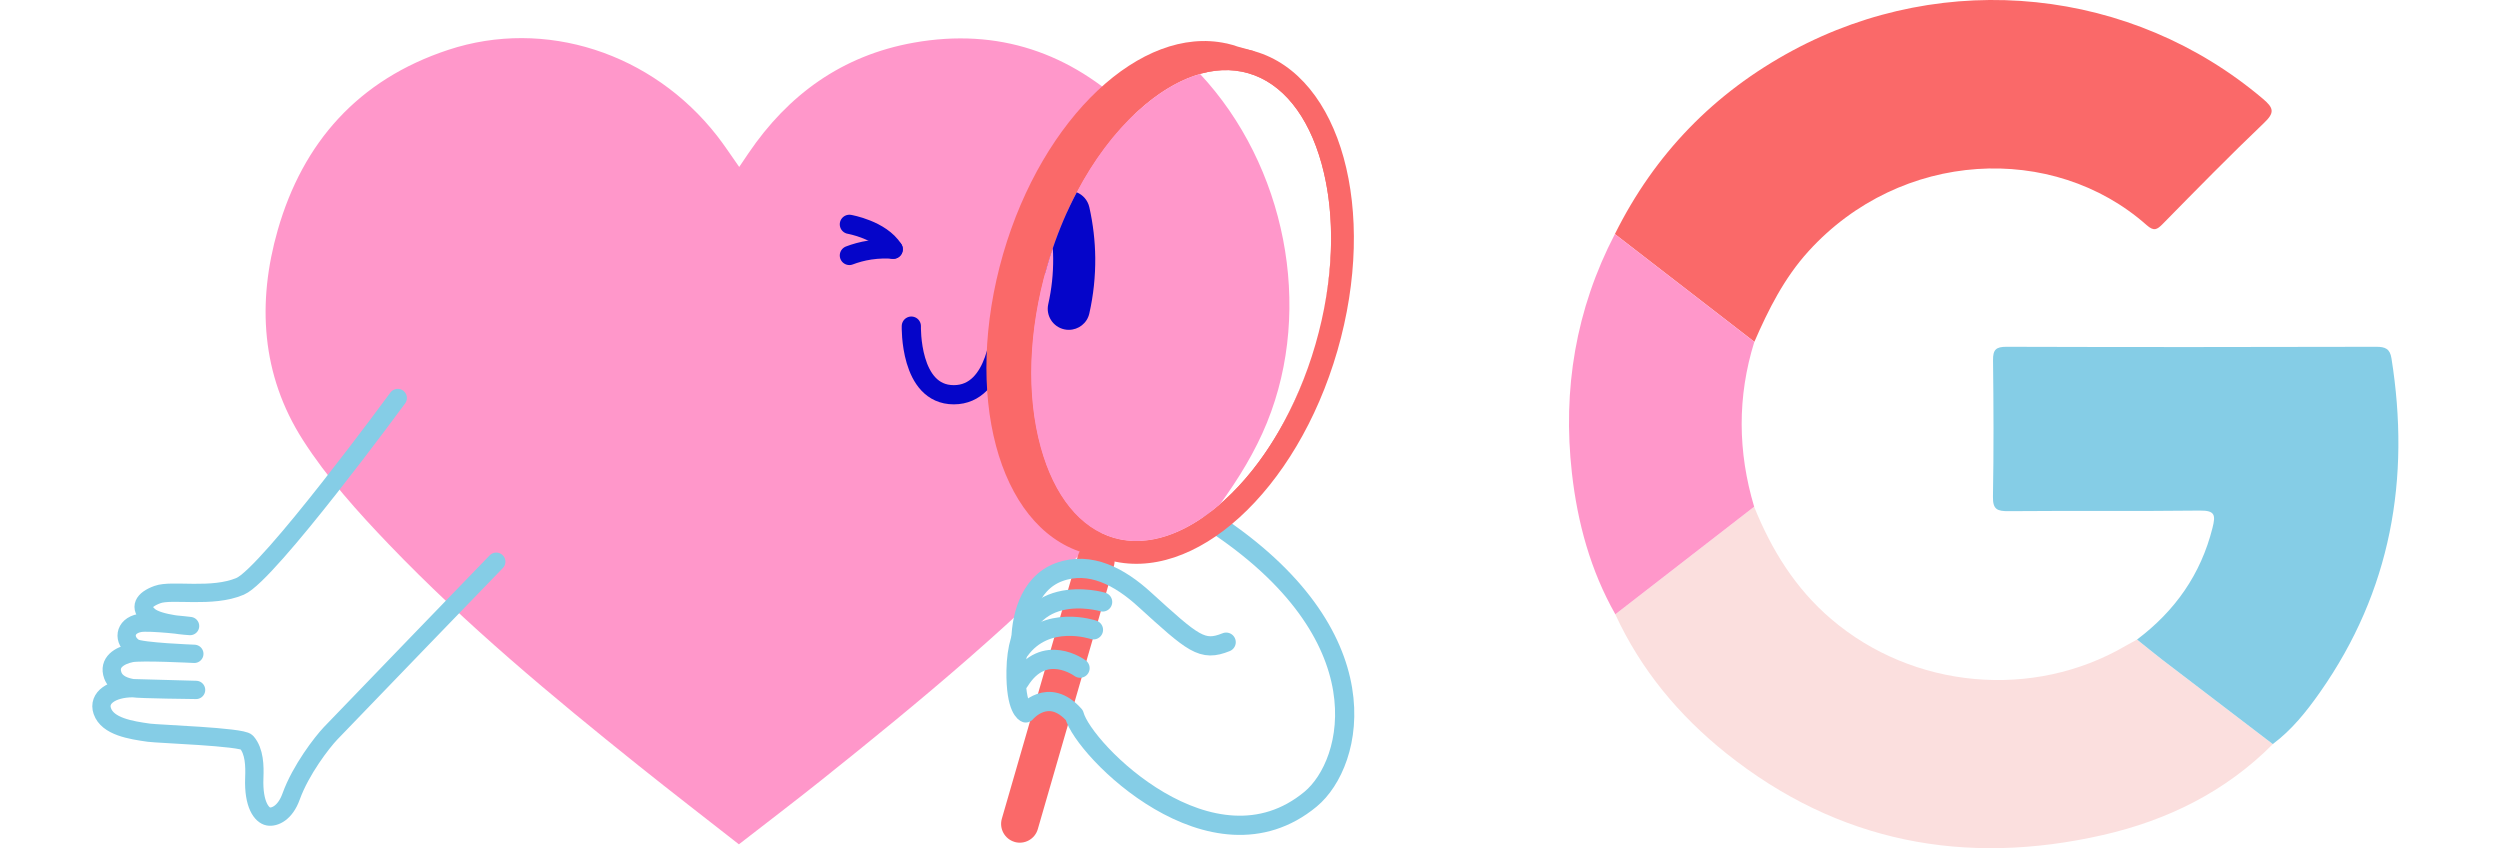 <?xml version="1.0" encoding="UTF-8"?>
<svg xmlns="http://www.w3.org/2000/svg" id="Layer_2" viewBox="0 0 600 203.56">
  <defs>
    <style>.cls-1{stroke-width:4.39px;}.cls-1,.cls-2,.cls-3,.cls-4{fill:none;stroke-linecap:round;stroke-linejoin:round;}.cls-1,.cls-4{stroke:#85cde6;}.cls-5{fill:#85cde6;}.cls-5,.cls-6,.cls-7,.cls-8,.cls-9{stroke-width:0px;}.cls-2{stroke-width:5.79px;}.cls-2,.cls-3{stroke:#0505c9;}.cls-6{fill:#fa6969;}.cls-3,.cls-4{stroke-width:4.61px;}.cls-7{fill:#fbdfde;}.cls-8{fill:#0505c9;}.cls-9{fill:#ff97ca;}</style>
  </defs>
  <path class="cls-9" d="M177.34,202.64c-8.16-6.39-16.16-12.56-24.05-18.87-20.88-16.72-41.44-33.82-59.9-53.06-7.52-7.84-14.92-16.07-20.71-25.13-9.98-15.61-11.01-32.98-6.01-50.41,6.01-20.93,19.27-36.06,40.9-43.2,23.27-7.69,48.98.72,64.53,20.63,1.78,2.28,3.36,4.71,5.31,7.47.81-1.19,1.5-2.23,2.2-3.26,9.52-14.05,22.46-23.5,39.69-26.57,20.29-3.61,37.67,2.45,52.09,16.39,19.46,18.8,25.07,50.43,13.35,74.53-4.61,9.49-11.69,17.35-18.92,25.02-21.11,22.35-44.81,41.99-68.89,61.21-6.34,5.06-12.82,9.98-19.59,15.24"></path>
  <path class="cls-3" d="M218.72,78.27s-.46,16.47,10.19,16.47,11.27-16.47,11.27-16.47"></path>
  <path class="cls-3" d="M203.85,61.31c1.36-.52,3.02-1.01,4.94-1.3,2.12-.32,4.02-.32,5.58-.2"></path>
  <path class="cls-3" d="M203.85,53.84s7.56,1.29,10.52,5.98"></path>
  <path class="cls-2" d="M252.96,50.2c.4,1.78.72,3.92.74,6.36.03,2.69-.31,5.05-.74,6.96"></path>
  <path class="cls-6" d="M243.51,202.06c-2.38-.69-3.75-3.18-3.07-5.56l18.22-63c.78-2.69,3.25-4.36,5.5-3.71l.46.13c2.25.65,3.45,3.38,2.67,6.08l-18.22,63c-.69,2.38-3.18,3.75-5.56,3.07h0Z"></path>
  <path class="cls-4" d="M294.28,154.12c-5.79,2.34-7.84.43-19.66-10.31-5.81-5.29-12.97-9.25-20.46-6.5-7.49,2.75-9.24,11.74-9.13,17.16"></path>
  <path class="cls-4" d="M264.63,144.47s-20.47-6.08-20.78,16.5c-.13,9.31,2.33,10.13,2.33,10.13,0,0,5.39-6.51,11.66.54,2.19,8.37,33.22,39.62,56.7,20.16,10.43-8.64,18.01-39.42-23.77-66.68"></path>
  <path class="cls-4" d="M262.43,151.16s-11.37-3.91-17.74,5"></path>
  <path class="cls-4" d="M259.21,160.36s-8.61-6.42-14.52,3.12"></path>
  <path class="cls-6" d="M317.69,74.56c2.51-12.58,2.37-24.86-.5-35.25-3.22-11.66-9.46-19.38-17.58-21.73-8.11-2.35-17.51.84-26.46,9-9.67,8.81-17.45,22.1-21.88,37.44-4.43,15.34-4.96,30.73-1.48,43.34,3.22,11.67,9.46,19.38,17.57,21.74,8.12,2.34,17.52-.86,26.47-9,8.96-8.16,16.29-20.19,20.86-34.13-9.16,28.16-28.79,47.68-47.04,47.83l-1.23.71-4.47-1.28-2.09-.62c-20.38-6.33-28.78-38.18-19.12-71.63,9.51-32.84,33.19-55.01,53.55-50.57h.07c.5.12,1.01.24,1.51.39.39.12.77.24,1.16.38l4.1,1.14-.42.47c15.68,8.46,22.68,33.89,16.98,61.78Z"></path>
  <path class="cls-6" d="M301.13,12.32c-20.69-5.99-45.37,16.48-55.11,50.18-9.75,33.7-.87,65.87,19.83,71.85,20.7,5.99,45.38-16.48,55.13-50.18,9.74-33.7.87-65.87-19.84-71.85ZM315.71,82.65c-4.44,15.35-12.21,28.65-21.88,37.45-8.95,8.14-18.35,11.34-26.47,9-8.11-2.35-14.35-10.06-17.57-21.74-3.49-12.61-2.95-28,1.48-43.34,4.43-15.34,12.21-28.63,21.88-37.44,8.95-8.15,18.35-11.35,26.46-9,8.12,2.34,14.36,10.06,17.58,21.73,3.48,12.62,2.95,28-1.48,43.34Z"></path>
  <path class="cls-9" d="M304.1,101.37c-2.87,7.06-6.84,13.51-11.3,19.65-8.64,7.46-17.64,10.34-25.45,8.09-8.11-2.35-14.35-10.06-17.57-21.74-3.49-12.61-2.95-28,1.48-43.34.43-1.51.9-2.99,1.4-4.45,1.6-4.72,3.53-9.22,5.75-13.41,4.05-7.74,9.06-14.43,14.73-19.58,4.92-4.48,9.96-7.46,14.86-8.85,20.46,21.91,27.32,56.01,16.09,83.64Z"></path>
  <path class="cls-8" d="M262.86,61.89c.04,4.47-.43,8.94-1.42,13.33-.52,2.35-2.61,3.94-4.92,3.94-.37,0-.74-.03-1.11-.12-2.73-.61-4.44-3.31-3.83-6.04.82-3.62,1.21-7.32,1.18-11.01-.01-.81-.03-1.61-.09-2.42,1.6-4.72,3.53-9.22,5.75-13.41,1.48.6,2.64,1.89,3.02,3.57.9,4,1.38,8.1,1.42,12.16Z"></path>
  <path class="cls-1" d="M95.46,95.52s-31.04,42.3-37.81,45.19c-6.76,2.89-16.38.71-19.85,1.98-3.47,1.26-4.38,3.13-2.02,5.15,2.36,2.02,9.84,2.41,9.84,2.41,0,0-9.74-1.17-12.09-.73-3.81.71-4.03,4.23-1.3,5.95,1.54.97,14.41,1.45,14.41,1.45,0,0-12.81-.65-15.16-.17-2.73.56-5.56,2.19-4.4,5.36.78,2.12,3.14,2.77,4.75,3.05,1.62.28,15.23.42,15.23.42l-15.23-.42c-4.98.03-8.37,2.3-7.28,5.49,1.26,3.7,6.82,4.59,11.21,5.2,2.22.31,22.32.98,23.43,2.28,1.9,2.19,1.95,5.74,1.84,8.54-.26,6.56,1.85,9,3.36,9.28s4.05-.82,5.47-4.77c2.32-6.44,7.44-13.02,9.45-15.15,2.01-2.14,39.79-41.22,39.79-41.22"></path>
  <path class="cls-6" d="M387.57,56.18c9.54-19.2,23.79-33.9,42.66-44.05,36.7-19.75,81.49-15.04,112.91,11.62,2.58,2.19,2.81,3.29.24,5.74-8.28,7.9-16.29,16.08-24.31,24.24-1.39,1.41-2.13,1.84-3.88.29-22.44-19.87-58.99-18.1-81.14,6.27-5.84,6.43-9.6,13.94-13,21.75-11.16-8.62-22.31-17.24-33.47-25.86Z"></path>
  <path class="cls-7" d="M545.48,178.59c-11.37,11.44-25.35,18.3-40.81,21.82-33.06,7.53-63.52,1.81-90.35-19.6-11.36-9.07-20.51-20.06-26.65-33.38,11.11-8.61,22.22-17.22,33.32-25.82,4.17,10.35,9.88,19.6,18.48,26.95,19.64,16.79,48.46,19.45,70.74,6.41.88-.51,1.78-.99,2.67-1.48,2,1.6,3.97,3.24,6,4.8,8.85,6.78,17.72,13.54,26.59,20.3Z"></path>
  <path class="cls-5" d="M545.48,178.59c-8.86-6.77-17.73-13.52-26.59-20.3-2.03-1.56-4-3.2-6-4.8,9.11-6.86,15.31-15.63,18.11-26.8.77-3.06.63-4.19-3.01-4.15-15.3.18-30.61.01-45.91.14-2.71.02-3.83-.38-3.77-3.47.2-10.92.15-21.84.02-32.76-.03-2.52.69-3.23,3.24-3.22,29.58.09,59.15.08,88.73,0,2.16,0,3.29.47,3.65,2.75,4.61,28.93-.11,55.88-17.14,80.15-3.23,4.6-6.76,9.04-11.34,12.45Z"></path>
  <path class="cls-9" d="M421,121.61c-11.11,8.61-22.22,17.22-33.32,25.82-5.97-10.53-9.08-22-10.42-33.88-2.27-20.08.92-39.31,10.31-57.37,11.16,8.62,22.32,17.24,33.47,25.86-4.11,13.19-3.98,26.38-.04,39.57Z"></path>
</svg>
